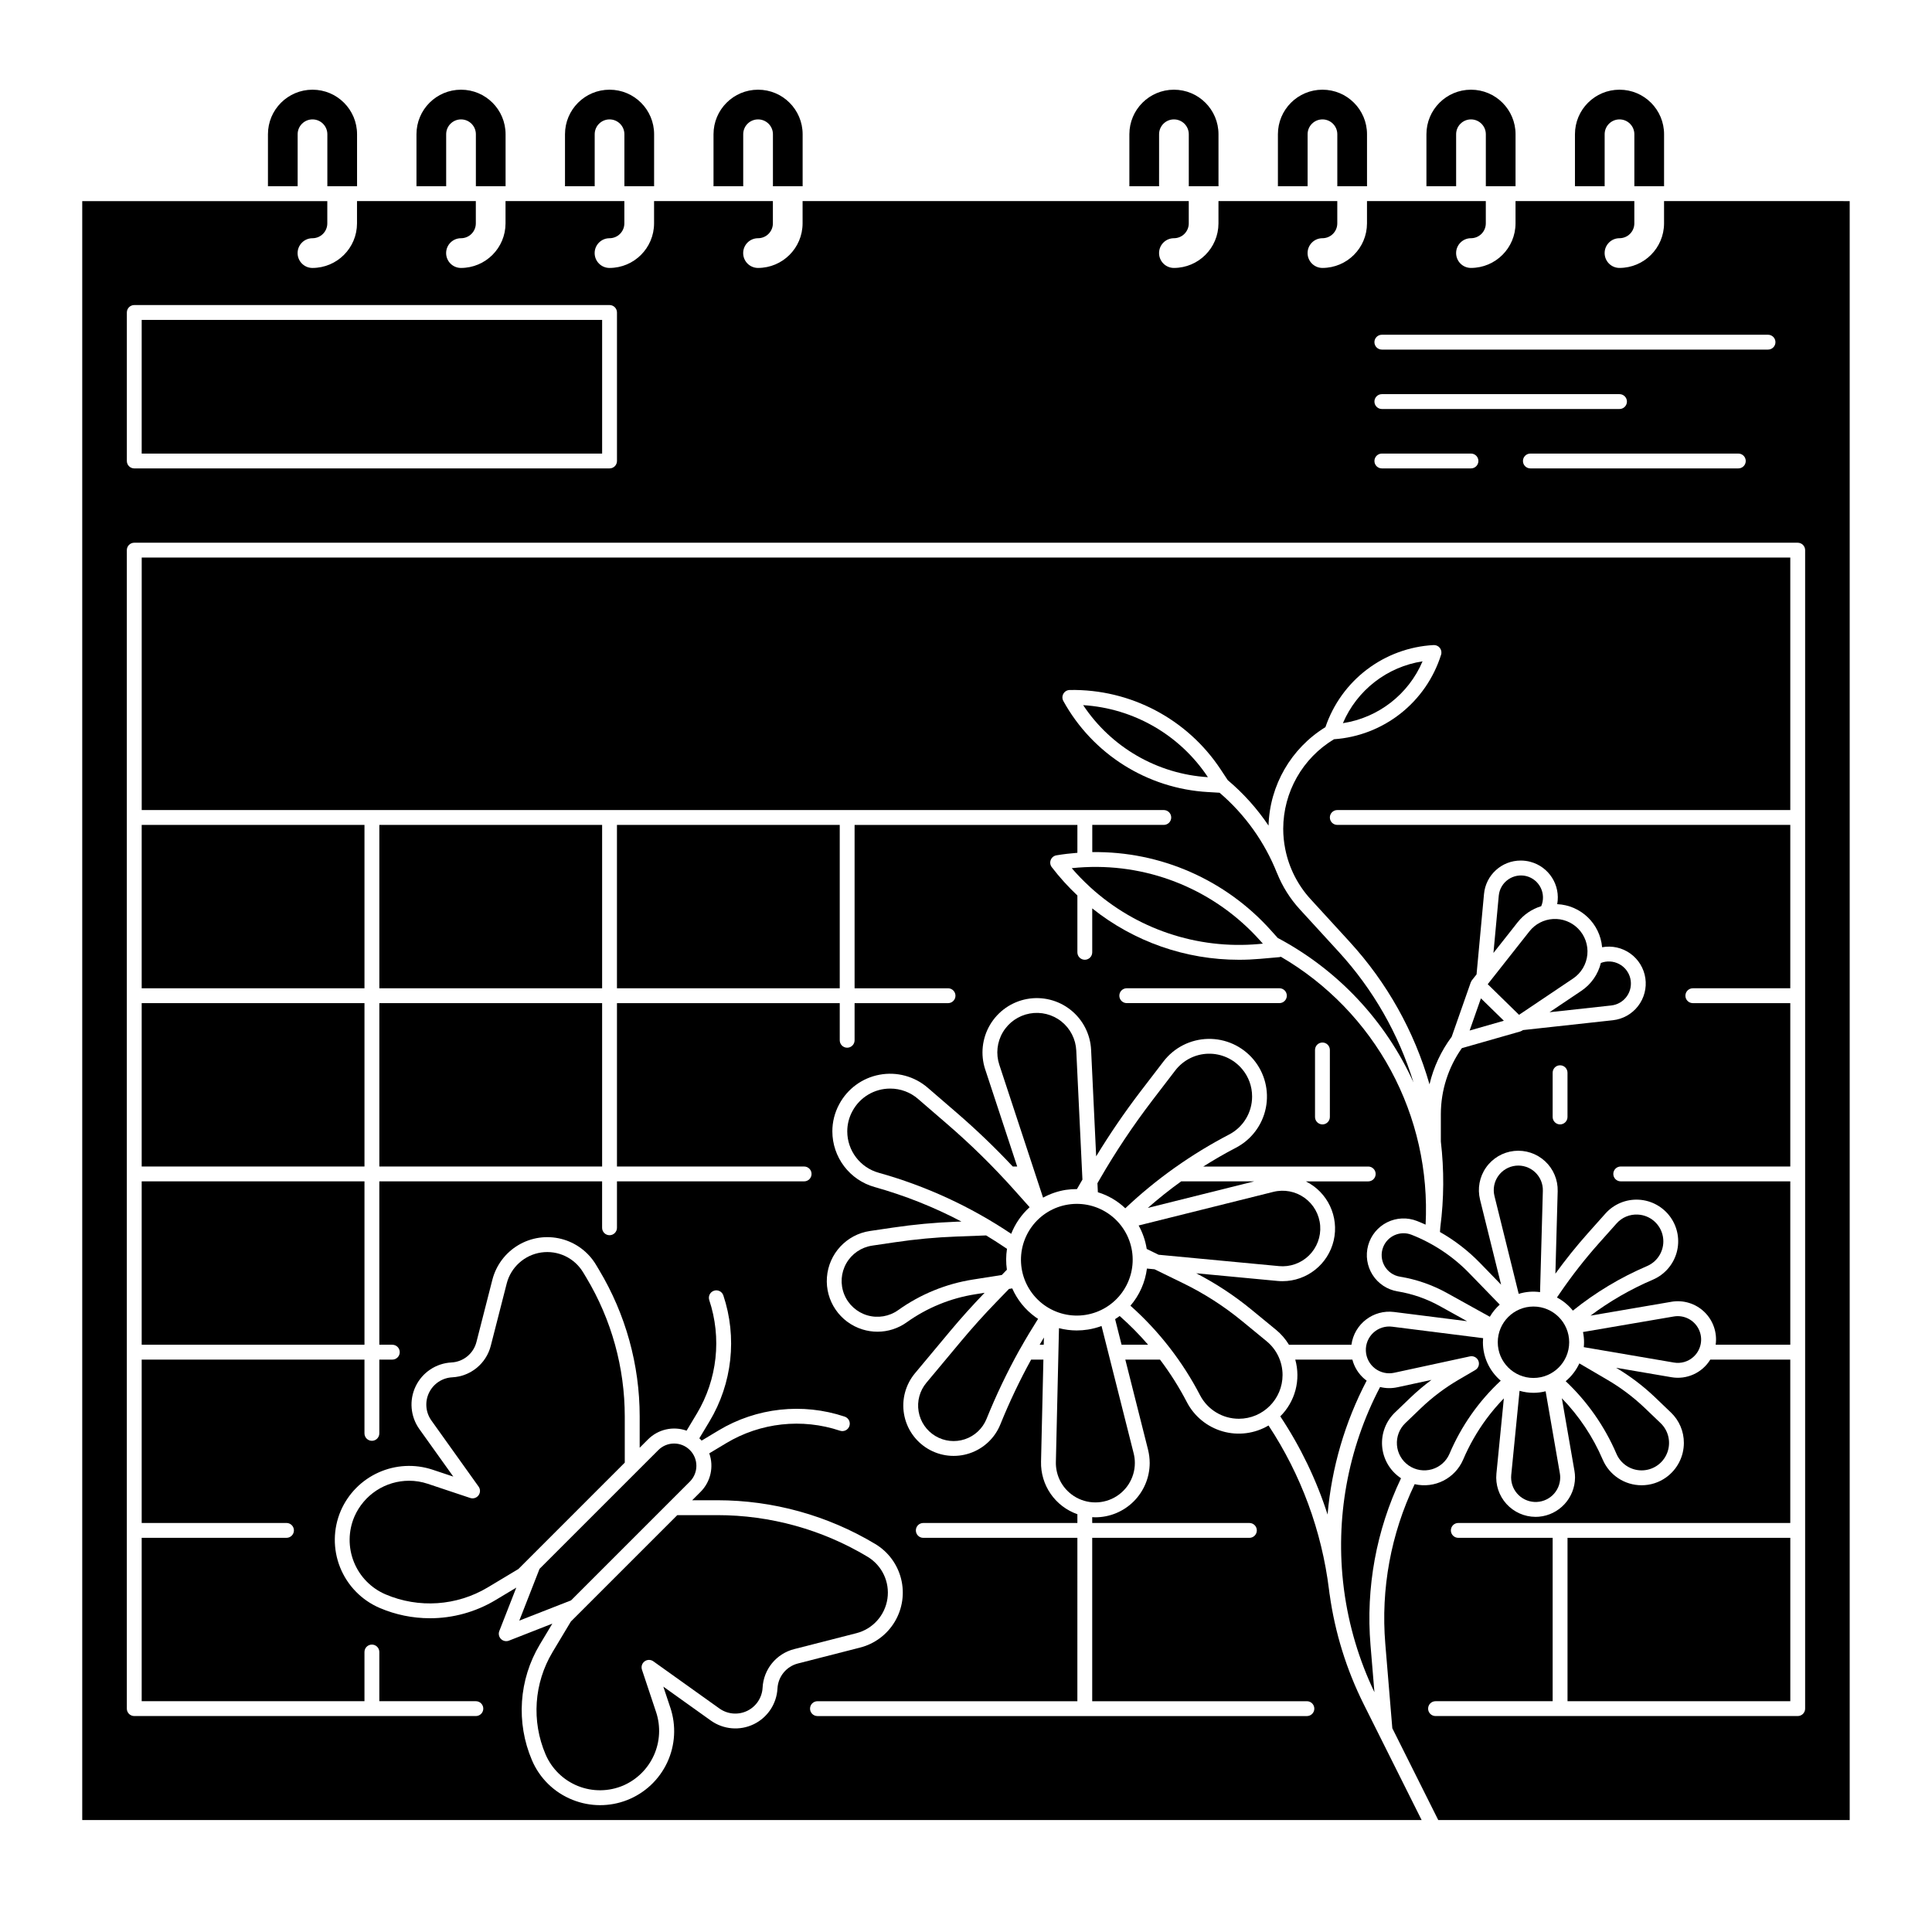 <?xml version="1.0" encoding="UTF-8"?>
<!-- Uploaded to: ICON Repo, www.iconrepo.com, Generator: ICON Repo Mixer Tools -->
<svg fill="#000000" width="800px" height="800px" version="1.1" viewBox="144 144 512 512" xmlns="http://www.w3.org/2000/svg">
 <g>
  <path d="m222.88 179.58c0-2.176 1.762-3.938 3.934-3.938 2.176 0 3.938 1.762 3.938 3.938v13.777h7.871v-13.777c0-6.523-5.285-11.809-11.809-11.809-6.519 0-11.805 5.285-11.805 11.809v13.777h7.871z"/>
  <path d="m262.24 179.58c0-2.176 1.762-3.938 3.938-3.938 2.172 0 3.934 1.762 3.934 3.938v13.777h7.871v-13.777c0-6.523-5.285-11.809-11.805-11.809-6.523 0-11.809 5.285-11.809 11.809v13.777h7.871z"/>
  <path d="m301.6 179.58c0-2.176 1.762-3.938 3.938-3.938 2.172 0 3.934 1.762 3.934 3.938v13.777h7.871l0.004-13.777c0-6.523-5.289-11.809-11.809-11.809-6.523 0-11.809 5.285-11.809 11.809v13.777h7.871z"/>
  <path d="m340.96 179.58c0-2.176 1.762-3.938 3.938-3.938 2.172 0 3.938 1.762 3.938 3.938v13.777h7.871v-13.777c0-6.523-5.289-11.809-11.809-11.809-6.523 0-11.809 5.285-11.809 11.809v13.777h7.871z"/>
  <path d="m451.17 179.58c0-2.176 1.762-3.938 3.934-3.938 2.176 0 3.938 1.762 3.938 3.938v13.777h7.871v-13.777c0-6.523-5.285-11.809-11.809-11.809-6.519 0-11.809 5.285-11.809 11.809v13.777h7.871z"/>
  <path d="m490.53 179.58c0-2.176 1.762-3.938 3.934-3.938 2.176 0 3.938 1.762 3.938 3.938v13.777h7.871v-13.777c0-6.523-5.285-11.809-11.809-11.809-6.519 0-11.805 5.285-11.805 11.809v13.777h7.871z"/>
  <path d="m529.89 179.58c0-2.176 1.762-3.938 3.938-3.938 2.172 0 3.934 1.762 3.934 3.938v13.777h7.871l0.004-13.777c0-6.523-5.289-11.809-11.809-11.809-6.523 0-11.809 5.285-11.809 11.809v13.777h7.871z"/>
  <path d="m569.25 179.58c0-2.176 1.762-3.938 3.938-3.938 2.172 0 3.934 1.762 3.934 3.938v13.777h7.871l0.004-13.777c0-6.523-5.289-11.809-11.809-11.809-6.523 0-11.809 5.285-11.809 11.809v13.777h7.871z"/>
  <path d="m389.5 510.45c-1.766 2.109-2.516 4.891-2.059 7.602 0.457 2.715 2.082 5.094 4.445 6.508 2.359 1.414 5.223 1.723 7.832 0.848s4.703-2.852 5.731-5.402c2.508-6.203 5.387-12.246 8.629-18.098 0.109-0.195 0.23-0.395 0.344-0.59 0.02-0.027 0.031-0.059 0.051-0.086 1.469-2.609 3.023-5.188 4.629-7.723-0.25-0.168-0.508-0.328-0.754-0.504v-0.004c-2.664-1.934-4.769-4.543-6.094-7.559l-0.859 0.137-3.492 3.609c-3.148 3.254-6.223 6.672-9.133 10.156z"/>
  <path d="m426.45 459.33c0.977-0.145 1.965-0.215 2.953-0.211l1.453-2.516-1.633-34.188c-0.137-3.019-1.578-5.836-3.945-7.719-2.371-1.883-5.438-2.644-8.414-2.094-2.973 0.547-5.566 2.359-7.106 4.965-1.539 2.602-1.879 5.746-0.926 8.617l11.59 35.207c1.875-1.027 3.914-1.723 6.027-2.062z"/>
  <path d="m416.86 463.92-4.133-4.629v-0.004c-5.531-6.184-11.457-12.004-17.742-17.422l-7.676-6.625c-2.047-1.785-4.676-2.762-7.394-2.754-4.195-0.012-8.055 2.297-10.027 6.004-0.891 1.641-1.355 3.477-1.355 5.344 0.008 5.098 3.402 9.574 8.312 10.953 12.496 3.488 24.359 8.953 35.133 16.188 1.062-2.695 2.734-5.109 4.883-7.055z"/>
  <path d="m448.18 464.11 28.199-7.039h-19.352c-3.062 2.199-6.012 4.559-8.848 7.039z"/>
  <path d="m440.72 492.75c-0.387 0.297-0.789 0.566-1.203 0.832l1.711 6.789h7.031c-2.336-2.707-4.856-5.254-7.539-7.621z"/>
  <path d="m381.19 473.21-6.062 0.895-0.004 0.004c-2.871 0.426-5.391 2.144-6.832 4.668-1.445 2.519-1.652 5.562-0.562 8.254 1.086 2.695 3.352 4.738 6.137 5.551 2.789 0.812 5.797 0.301 8.16-1.387 5.879-4.199 12.652-6.973 19.789-8.098l7.668-1.211 1.352-1.395v-0.004c-0.266-1.832-0.258-3.699 0.027-5.531l-0.793-0.535c-1.555-1.051-3.137-2.047-4.734-3.019l-7.859 0.297h-0.004c-5.449 0.203-10.887 0.707-16.281 1.512z"/>
  <path d="m427.4 539.57c3.09 2.699 7.473 3.344 11.207 1.648 3.738-1.695 6.141-5.418 6.141-9.52 0-0.871-0.109-1.738-0.324-2.582l-6.641-26.32c-0.008-0.027-0.016-0.055-0.02-0.082l-1.844-7.312h-0.004c-1.172 0.438-2.383 0.754-3.621 0.949-0.98 0.156-1.973 0.234-2.965 0.234-1.582-0.004-3.156-0.207-4.688-0.609l-0.824 35.469v-0.004c-0.074 3.109 1.238 6.086 3.582 8.129z"/>
  <path d="m475.82 434.58c0.008-2.664-0.93-5.238-2.648-7.273-2.215-2.641-5.508-4.137-8.953-4.062-3.449 0.074-6.672 1.715-8.77 4.449l-6.172 8.051 0.004 0.004c-5.039 6.594-9.648 13.504-13.801 20.695l-0.648 1.125 0.113 2.394v-0.004c2.723 0.828 5.211 2.285 7.266 4.254 4.059-3.832 8.375-7.383 12.922-10.621 0.086-0.07 0.176-0.133 0.27-0.188 4.559-3.231 9.332-6.144 14.289-8.727 3.777-1.949 6.144-5.848 6.129-10.098z"/>
  <path d="m447.88 474.91c0 0.023 0 0.047 0.008 0.07l3.148 1.539 31.875 3.008v0.004c2.941 0.285 5.859-0.742 7.969-2.809 2.113-2.07 3.203-4.961 2.981-7.91-0.223-2.945-1.734-5.641-4.133-7.367-2.398-1.727-5.434-2.309-8.301-1.582l-35.676 8.902c1.062 1.91 1.785 3.988 2.129 6.144z"/>
  <path d="m420.65 498.45c-0.387 0.637-0.754 1.277-1.133 1.922h1.082z"/>
  <path d="m309.57 531.61v-12.219c0-12.969-3.523-25.691-10.195-36.812l-0.832-1.387v0.004c-2.305-3.84-6.688-5.918-11.117-5.273-4.426 0.648-8.035 3.894-9.145 8.23l-4.211 16.461c-1.195 4.742-5.348 8.148-10.234 8.391-2.641 0.141-4.992 1.711-6.141 4.094-1.148 2.379-0.906 5.199 0.633 7.352l12.508 17.516c0.496 0.691 0.488 1.625-0.02 2.312-0.504 0.684-1.395 0.969-2.203 0.699l-11.301-3.773c-1.574-0.523-3.227-0.793-4.891-0.793-3.078 0-6.09 0.898-8.668 2.586-2.574 1.691-4.598 4.094-5.828 6.914-1.641 3.828-1.691 8.148-0.145 12.012 1.543 3.867 4.562 6.957 8.387 8.598 8.805 3.758 18.871 3.074 27.086-1.84l8.121-4.871z"/>
  <path d="m281.62 573.48 13.719-5.367 31.516-31.516c2.273-2.312 2.258-6.023-0.035-8.316-2.293-2.293-6.004-2.309-8.316-0.035l-31.52 31.516z"/>
  <path d="m295.29 573.72-4.871 8.121v0.004c-4.914 8.211-5.598 18.281-1.84 27.082 1.641 3.824 4.731 6.844 8.598 8.391 3.863 1.547 8.184 1.492 12.012-0.145 3.602-1.57 6.492-4.426 8.102-8.012 1.609-3.582 1.824-7.641 0.602-11.375l-3.766-11.301c-0.27-0.809 0.012-1.699 0.699-2.207 0.684-0.508 1.617-0.512 2.312-0.016l17.516 12.508c2.152 1.535 4.969 1.777 7.352 0.633 2.383-1.148 3.949-3.504 4.09-6.144 0.246-4.883 3.648-9.035 8.391-10.234l16.461-4.211h0.004c4.336-1.109 7.578-4.715 8.227-9.145 0.648-4.43-1.43-8.812-5.269-11.117-12.027-7.215-25.789-11.027-39.812-11.027h-10.605z"/>
  <path d="m181.55 228.78h122.02v35.426h-122.02z"/>
  <path d="m431.68 492.46c3.879-0.613 7.356-2.738 9.664-5.914s3.262-7.141 2.648-11.016c-0.613-3.879-2.738-7.356-5.914-9.664-3.176-2.309-7.141-3.262-11.016-2.648-3.879 0.609-7.356 2.738-9.664 5.914-2.309 3.176-3.262 7.137-2.652 11.016 0.613 3.879 2.742 7.352 5.918 9.664 3.176 2.309 7.137 3.262 11.016 2.648z"/>
  <path d="m584.99 197.29v5.906c-0.008 6.519-5.289 11.801-11.809 11.809-2.176 0-3.938-1.766-3.938-3.938 0-2.176 1.762-3.938 3.938-3.938 1.043 0 2.043-0.414 2.781-1.152 0.738-0.738 1.152-1.738 1.152-2.781v-5.906h-31.484v5.906c-0.008 6.519-5.289 11.801-11.809 11.809-2.176 0-3.938-1.766-3.938-3.938 0-2.176 1.762-3.938 3.938-3.938 1.043 0 2.043-0.414 2.781-1.152s1.152-1.738 1.152-2.781v-5.906h-31.488v5.906c-0.004 6.519-5.289 11.801-11.809 11.809-2.172 0-3.934-1.766-3.934-3.938 0-2.176 1.762-3.938 3.934-3.938 1.047 0 2.047-0.414 2.785-1.152 0.738-0.738 1.152-1.738 1.152-2.781v-5.906h-31.488v5.906c-0.004 6.519-5.289 11.801-11.809 11.809-2.172 0-3.934-1.766-3.934-3.938 0-2.176 1.762-3.938 3.934-3.938 1.047 0 2.047-0.414 2.785-1.152s1.152-1.738 1.152-2.781v-5.906h-102.34v5.906c-0.008 6.519-5.289 11.801-11.809 11.809-2.176 0-3.938-1.766-3.938-3.938 0-2.176 1.762-3.938 3.938-3.938 1.043 0 2.043-0.414 2.781-1.152s1.156-1.738 1.156-2.781v-5.906h-31.488v5.906c-0.008 6.519-5.289 11.801-11.809 11.809-2.176 0-3.938-1.766-3.938-3.938 0-2.176 1.762-3.938 3.938-3.938 1.043 0 2.043-0.414 2.781-1.152 0.738-0.738 1.152-1.738 1.152-2.781v-5.906h-31.488v5.906c-0.004 6.519-5.289 11.801-11.805 11.809-2.176 0-3.938-1.766-3.938-3.938 0-2.176 1.762-3.938 3.938-3.938 1.043 0 2.043-0.414 2.781-1.152s1.152-1.738 1.152-2.781v-5.906h-31.488v5.906c-0.004 6.519-5.289 11.801-11.809 11.809-2.172 0-3.934-1.766-3.934-3.938 0-2.176 1.762-3.938 3.934-3.938 1.047 0 2.047-0.414 2.785-1.152 0.738-0.738 1.152-1.738 1.152-2.781v-5.906h-64.945v429.03h354.95l-15.344-30.688c-4.574-9.156-7.625-18.992-9.031-29.129h-0.012c-0.02-0.164-0.043-0.328-0.062-0.492-0.035-0.254-0.062-0.508-0.098-0.762-1.918-15.539-7.402-30.422-16.023-43.488-3.672 2.172-8.074 2.734-12.172 1.555-4.098-1.176-7.527-3.988-9.488-7.777-2.047-3.938-4.422-7.695-7.098-11.234h-9.195l6.019 23.852h-0.004c0.293 1.156 0.441 2.348 0.445 3.543-0.008 3.816-1.531 7.477-4.234 10.176s-6.363 4.215-10.184 4.215c-0.273 0-0.543-0.023-0.816-0.035v1.543h41.656c1.09 0 1.969 0.883 1.969 1.969 0 1.086-0.879 1.969-1.969 1.969h-41.656v43.297h56.898c1.086 0 1.965 0.879 1.965 1.969 0 1.086-0.879 1.965-1.965 1.965h-129.71c-1.086 0-1.965-0.879-1.965-1.965 0-1.09 0.879-1.969 1.965-1.969h68.879l0.004-43.297h-40.836c-1.09 0-1.969-0.883-1.969-1.969 0-1.086 0.879-1.969 1.969-1.969h40.836v-2.332 0.004c-2.871-1.004-5.352-2.894-7.082-5.394s-2.625-5.488-2.551-8.527l0.625-27.043h-3.254 0.004c-3.055 5.555-5.777 11.289-8.156 17.168-1.461 3.617-4.434 6.414-8.133 7.652-3.699 1.242-7.754 0.801-11.098-1.203-3.348-2.004-5.648-5.371-6.301-9.219-0.652-3.848 0.41-7.785 2.906-10.781l9.27-11.109c2.926-3.504 6.016-6.941 9.184-10.219l-2.504 0.395h0.004c-6.535 1.031-12.734 3.57-18.117 7.41-2.262 1.629-4.981 2.508-7.766 2.508-1.344 0-2.684-0.203-3.969-0.598-5.988-1.844-9.906-7.586-9.434-13.832 0.469-6.25 5.203-11.34 11.402-12.262l6.062-0.895c5.539-0.824 11.121-1.344 16.719-1.555l1.465-0.055c-7.332-3.848-15.047-6.91-23.02-9.141-3.215-0.906-6.047-2.832-8.07-5.496-2.019-2.66-3.117-5.906-3.121-9.25-0.008-2.512 0.621-4.984 1.816-7.195 2.188-4.098 6.117-6.977 10.684-7.824 4.562-0.852 9.266 0.418 12.781 3.453l7.676 6.625c5.199 4.484 10.156 9.242 14.855 14.25h1.172l-8.469-25.719-0.004 0.004c-1.305-3.953-0.836-8.273 1.285-11.855 2.121-3.578 5.684-6.066 9.777-6.824 4.09-0.754 8.309 0.297 11.566 2.883 3.262 2.59 5.242 6.461 5.434 10.617l1.34 28.195v-0.004c3.586-5.891 7.477-11.59 11.66-17.074l6.172-8.051c2.82-3.688 7.16-5.891 11.801-5.992 4.641-0.105 9.074 1.906 12.059 5.461 2.981 3.559 4.184 8.277 3.273 12.828-0.91 4.547-3.84 8.438-7.961 10.574-2.953 1.531-5.82 3.199-8.617 4.965h43.711v-0.004c1.086 0 1.969 0.883 1.969 1.969 0 1.09-0.883 1.969-1.969 1.969h-16.531c5.797 2.879 8.848 9.367 7.379 15.668-1.473 6.301-7.086 10.766-13.555 10.777-0.445 0-0.895-0.02-1.344-0.062l-21.527-2.031h-0.004c5.191 2.68 10.082 5.898 14.598 9.602l6.543 5.371h0.004c1.359 1.121 2.519 2.461 3.434 3.969h16.559-0.004c0.746-5.508 5.793-9.383 11.305-8.684l19.34 2.441-7.238-4.016 0.004 0.004c-3.481-1.934-7.266-3.25-11.191-3.891-2.723-0.453-5.125-2.035-6.609-4.359-1.484-2.328-1.914-5.172-1.18-7.832s2.562-4.879 5.031-6.113c2.469-1.23 5.344-1.359 7.91-0.348 0.77 0.305 1.531 0.625 2.281 0.969 0.742-14.215-2.441-28.359-9.207-40.887-6.766-12.523-16.852-22.941-29.152-30.109-0.16 0.062-0.328 0.098-0.5 0.117l-4.996 0.438c-1.863 0.164-3.723 0.246-5.57 0.246-14.145 0.016-27.871-4.789-38.922-13.617v11.645c0 1.086-0.879 1.969-1.965 1.969-1.09 0-1.969-0.883-1.969-1.969v-15.062c-2.461-2.32-4.731-4.828-6.789-7.508-0.422-0.547-0.523-1.277-0.27-1.918 0.254-0.645 0.828-1.105 1.508-1.219 1.852-0.309 3.703-0.527 5.551-0.668l0.004-7.391h-59.047v43.297h24.766c1.086 0 1.969 0.883 1.969 1.969 0 1.086-0.883 1.969-1.969 1.969h-24.766v9.84c0 1.086-0.879 1.969-1.965 1.969-1.09 0-1.969-0.883-1.969-1.969v-9.84h-59.039v43.297h49.598v-0.004c1.086 0 1.969 0.883 1.969 1.969 0 1.09-0.883 1.969-1.969 1.969h-49.598v12.301c0 1.086-0.883 1.969-1.969 1.969-1.086 0-1.969-0.883-1.969-1.969v-12.301h-59.039v43.297h3.445-0.004c1.09 0 1.969 0.879 1.969 1.969 0 1.086-0.879 1.969-1.969 1.969h-3.441v19.555-0.004c0 1.086-0.883 1.969-1.969 1.969-1.086 0-1.969-0.883-1.969-1.969v-19.551h-59.039v43.297l38.375-0.004c1.086 0 1.969 0.883 1.969 1.969 0 1.086-0.883 1.969-1.969 1.969h-38.375v43.297h59.039v-13.035c0-1.086 0.883-1.969 1.969-1.969 1.086 0 1.969 0.883 1.969 1.969v13.035h25.586-0.004c1.086 0 1.969 0.879 1.969 1.969 0 1.086-0.883 1.965-1.969 1.965h-90.527c-1.086 0-1.969-0.879-1.969-1.965v-307.01c0-1.086 0.883-1.969 1.969-1.969h440.83c0.523 0 1.023 0.211 1.395 0.578 0.367 0.371 0.574 0.871 0.574 1.391v307.01c0 0.52-0.207 1.02-0.574 1.391-0.371 0.367-0.871 0.574-1.395 0.574h-95.977c-1.086 0-1.969-0.879-1.969-1.965 0-1.09 0.883-1.969 1.969-1.969h31.035v-43.297h-25.004c-1.09 0-1.969-0.883-1.969-1.969 0-1.086 0.879-1.969 1.969-1.969h87.977v-43.293h-21.199c-2.156 3.523-6.242 5.371-10.312 4.664l-14.637-2.5c3.719 2.211 7.18 4.836 10.312 7.824l4.176 4c2.223 2.102 3.473 5.031 3.461 8.094-0.004 3.613-1.746 7.004-4.676 9.113-1.895 1.371-4.176 2.106-6.512 2.102-4.496 0.008-8.562-2.676-10.324-6.812-2.586-6.031-6.254-11.535-10.824-16.246l3.332 19.199c0.109 0.598 0.16 1.199 0.16 1.805-0.031 5.422-4.191 9.93-9.594 10.395-0.289 0.023-0.574 0.035-0.859 0.035-2.945-0.004-5.754-1.254-7.731-3.438-1.977-2.184-2.941-5.102-2.648-8.035l1.969-19.922c-1.68 1.73-3.238 3.566-4.668 5.504-2.441 3.32-4.492 6.91-6.109 10.703-2.137 5.004-7.559 7.754-12.859 6.523-6.305 13.16-8.988 27.766-7.781 42.312l1.859 22.363 12.172 24.332h109.04v-429.03zm-92.496 224.96c0-1.086 0.879-1.969 1.965-1.969 1.09 0 1.969 0.883 1.969 1.969v17.762c0 1.086-0.879 1.969-1.969 1.969-1.086 0-1.965-0.883-1.965-1.969zm-49.891-16.352h40.449c1.09 0 1.969 0.883 1.969 1.969 0 1.086-0.879 1.969-1.969 1.969h-40.449c-1.086 0-1.969-0.883-1.969-1.969 0-1.086 0.883-1.969 1.969-1.969zm-184.7 166.95c-4.566 0-9.082-0.926-13.277-2.723-4.785-2.051-8.562-5.918-10.496-10.754-1.934-4.832-1.867-10.234 0.188-15.02 1.961-4.512 5.531-8.125 10.016-10.137 4.484-2.016 9.559-2.285 14.234-0.754l5.559 1.852-8.992-12.59c-2.371-3.32-2.746-7.668-0.977-11.344 1.77-3.68 5.402-6.098 9.48-6.312 3.164-0.16 5.856-2.367 6.629-5.441l4.211-16.461c0.988-3.856 3.457-7.16 6.879-9.195 3.418-2.035 7.5-2.629 11.359-1.656 3.856 0.973 7.172 3.434 9.219 6.844l0.832 1.387h-0.004c7.039 11.73 10.758 25.156 10.758 38.836v8.285l2.207-2.207c2.676-2.684 6.656-3.586 10.223-2.316l2.691-4.481h0.004c5.453-9.09 6.66-20.105 3.301-30.16-0.312-1.023 0.246-2.109 1.262-2.445 1.012-0.34 2.113 0.195 2.473 1.203 3.723 11.141 2.383 23.355-3.66 33.426l-2.695 4.484c0.105 0.098 0.215 0.188 0.32 0.289 0.102 0.102 0.195 0.211 0.289 0.32l4.481-2.691v-0.004c10.07-6.047 22.285-7.387 33.43-3.664 0.496 0.164 0.906 0.52 1.145 0.984 0.234 0.469 0.273 1.012 0.105 1.508-0.164 0.496-0.52 0.906-0.988 1.141-0.469 0.23-1.012 0.27-1.508 0.102-10.051-3.359-21.07-2.152-30.156 3.305l-4.481 2.691c1.266 3.57 0.363 7.551-2.32 10.223l-2.207 2.207h6.672c14.738 0.004 29.199 4.008 41.836 11.59 3.414 2.043 5.875 5.359 6.848 9.215 0.973 3.859 0.375 7.945-1.66 11.363-2.031 3.418-5.34 5.891-9.195 6.875l-16.461 4.211c-3.074 0.777-5.277 3.469-5.438 6.633-0.219 4.074-2.637 7.707-6.312 9.477-3.68 1.77-8.027 1.395-11.348-0.977l-12.59-8.992 1.852 5.559 0.004 0.004c1.594 4.758 1.305 9.953-0.812 14.504-2.121 4.555-5.902 8.121-10.574 9.969-4.668 1.848-9.867 1.832-14.527-0.039-4.844-1.922-8.719-5.703-10.758-10.5-4.254-9.965-3.481-21.363 2.082-30.66l3.32-5.531-11.504 4.508c-0.727 0.285-1.555 0.109-2.109-0.441-0.551-0.555-0.727-1.383-0.441-2.109l4.5-11.504-5.535 3.32h0.004c-5.254 3.144-11.262 4.801-17.383 4.797zm49.602-306.68c0 0.52-0.211 1.02-0.578 1.391-0.367 0.367-0.871 0.574-1.391 0.574h-125.95c-1.086 0-1.969-0.879-1.969-1.965v-39.363c0-1.086 0.883-1.965 1.969-1.965h125.95c0.52 0 1.023 0.207 1.391 0.574 0.367 0.371 0.578 0.871 0.578 1.391zm226.32 1.969-23.617-0.004c-1.086 0-1.969-0.879-1.969-1.965 0-1.09 0.883-1.969 1.969-1.969h23.617c1.086 0 1.965 0.879 1.965 1.969 0 1.086-0.879 1.965-1.965 1.965zm-25.586-17.711v-0.004c0-1.086 0.883-1.969 1.969-1.969h62.977c1.086 0 1.969 0.883 1.969 1.969 0 1.086-0.883 1.969-1.969 1.969h-62.977c-1.086 0-1.969-0.883-1.969-1.969zm96.434 17.711-55.105-0.004c-1.086 0-1.969-0.879-1.969-1.965 0-1.09 0.883-1.969 1.969-1.969h55.105c1.086 0 1.969 0.879 1.969 1.969 0 1.086-0.883 1.965-1.969 1.965zm7.871-31.488-102.34-0.004c-1.086 0-1.969-0.879-1.969-1.965 0-1.09 0.883-1.969 1.969-1.969h102.34c1.086 0 1.969 0.879 1.969 1.969 0 1.086-0.883 1.965-1.969 1.965z"/>
  <path d="m514.92 535.5c-2.711-1.945-4.414-4.996-4.648-8.324-0.23-3.328 1.031-6.586 3.445-8.887l4.156-3.988 0.004-0.004c1.73-1.648 3.562-3.188 5.481-4.613l-9.035 1.957v-0.004c-1.516 0.332-3.082 0.309-4.586-0.066-8.578 16.352-11.938 34.938-9.621 53.258 0.027 0.211 0.055 0.422 0.082 0.637v-0.004c1.25 9.363 3.965 18.469 8.039 26.988l-1.039-12.496c-1.262-15.191 1.531-30.445 8.09-44.203-0.121-0.082-0.246-0.16-0.367-0.25z"/>
  <path d="m560.83 491.33c5.984-4.816 12.598-8.793 19.66-11.809 3.039-1.305 4.781-4.527 4.203-7.781-0.574-3.258-3.316-5.688-6.617-5.863-2.16-0.129-4.258 0.742-5.684 2.367l-4.606 5.164c-3.746 4.203-7.219 8.645-10.395 13.293l-0.789 1.152 0.004-0.004c1.629 0.859 3.066 2.043 4.223 3.481z"/>
  <path d="m510.57 474.46c-0.652 1.629-0.535 3.465 0.328 4.996 0.859 1.531 2.367 2.59 4.102 2.875 4.371 0.715 8.586 2.18 12.457 4.328l11.359 6.297v0.004c0.707-1.207 1.594-2.297 2.633-3.227l-7.996-8.234v-0.004c-4.328-4.484-9.574-7.988-15.379-10.27-2.965-1.16-6.312 0.281-7.504 3.234z"/>
  <path d="m552.13 486.43 0.742-26.848c0.051-1.879-0.707-3.688-2.09-4.965-1.379-1.273-3.242-1.891-5.109-1.691-1.871 0.203-3.559 1.199-4.637 2.738-1.078 1.539-1.438 3.469-0.988 5.293l6.422 25.926 0.004 0.004c1.828-0.57 3.758-0.727 5.656-0.461z"/>
  <path d="m550.39 513.11c-1.25-0.004-2.492-0.18-3.691-0.531l-2.207 22.316c-0.172 1.773 0.383 3.539 1.547 4.887 1.16 1.348 2.824 2.16 4.602 2.25 1.777 0.09 3.512-0.555 4.805-1.777 1.289-1.227 2.023-2.926 2.027-4.707v0.004c0-0.375-0.031-0.75-0.098-1.117l-3.769-21.73c-1.051 0.266-2.129 0.402-3.215 0.406z"/>
  <path d="m559.85 499.71c0 5.227-4.238 9.461-9.465 9.461-5.227 0-9.461-4.234-9.461-9.461 0-5.227 4.234-9.465 9.461-9.465 5.227 0 9.465 4.238 9.465 9.465"/>
  <path d="m512.96 495.59c-1.812-0.238-3.641 0.34-4.992 1.578-1.348 1.238-2.082 3.008-2 4.84 0.078 1.828 0.961 3.527 2.414 4.644 1.449 1.113 3.32 1.531 5.109 1.141l20.062-4.34c0.945-0.203 1.898 0.309 2.25 1.211 0.348 0.902-0.008 1.922-0.844 2.41l-4.438 2.59c-3.586 2.098-6.918 4.609-9.926 7.477l-4.156 3.988v0.004c-1.582 1.508-2.402 3.644-2.231 5.824 0.168 2.18 1.309 4.168 3.106 5.41 1.797 1.246 4.059 1.617 6.156 1.012 2.102-0.605 3.816-2.125 4.672-4.137 3.113-7.328 7.738-13.922 13.57-19.344-2.992-2.539-4.723-6.266-4.723-10.195 0-0.363 0.027-0.719 0.055-1.074z"/>
  <path d="m454.05 501.26c3.023 3.91 5.688 8.082 7.965 12.469 1.996 3.852 5.977 6.266 10.316 6.258 6.391-0.02 11.559-5.203 11.562-11.594 0.004-3.469-1.547-6.758-4.231-8.957l-6.539-5.371h-0.004c-4.769-3.918-9.98-7.262-15.523-9.969l-7.633-3.723-2.008-0.191-0.004 0.004c-0.465 3.637-1.984 7.059-4.371 9.84 3.801 3.379 7.277 7.106 10.387 11.125 0.027 0.035 0.059 0.07 0.082 0.109z"/>
  <path d="m572.36 529.24c1.141 2.688 3.781 4.43 6.703 4.426 2.965-0.008 5.629-1.816 6.731-4.574 1.102-2.754 0.422-5.902-1.723-7.953l-4.176-3.996v-0.004c-3.008-2.867-6.34-5.375-9.926-7.477l-7.426-4.348h0.004c-0.844 1.82-2.078 3.434-3.625 4.715 5.746 5.418 10.32 11.957 13.438 19.211z"/>
  <path d="m554.64 412.25 16.355-1.789c1.676-0.184 3.188-1.078 4.156-2.457 0.965-1.379 1.289-3.106 0.891-4.742s-1.484-3.019-2.977-3.797c-1.492-0.781-3.246-0.879-4.816-0.27-0.746 3.016-2.586 5.648-5.164 7.383z"/>
  <path d="m552.44 384.15c0.664-1.566 0.617-3.34-0.129-4.867s-2.121-2.656-3.766-3.094c-1.668-0.426-3.441-0.105-4.852 0.879-1.414 0.984-2.328 2.539-2.5 4.25l-1.414 15.227 6.441-8.168v0.004c1.59-2.012 3.762-3.488 6.219-4.231z"/>
  <path d="m546.56 412.94 14.332-9.633c2.133-1.434 3.516-3.746 3.769-6.305 0.254-2.559-0.648-5.098-2.457-6.922-1.738-1.754-4.144-2.676-6.609-2.535s-4.754 1.328-6.281 3.266l-11.051 14.012z"/>
  <path d="m592.82 503.55c2.019-1.859 2.574-4.824 1.363-7.289-1.207-2.461-3.891-3.84-6.598-3.383l-24.074 4.121v0.004c0.184 0.887 0.277 1.793 0.277 2.703 0 0.441-0.023 0.875-0.066 1.305l23.875 4.078c1.883 0.328 3.816-0.238 5.223-1.539z"/>
  <path d="m559.41 551.54h59.039v43.297h-59.039z"/>
  <path d="m431.05 330.87c7.426 11.188 19.66 18.254 33.059 19.09-7.422-11.188-19.656-18.254-33.059-19.09z"/>
  <path d="m244.53 362.61h59.039v43.297h-59.039z"/>
  <path d="m431.53 373.81h-0.047-0.008c-1.152 0.055-2.305 0.145-3.457 0.266h0.004c1.492 1.727 3.082 3.367 4.762 4.906 0.051 0.047 0.098 0.094 0.145 0.141 12.117 11.066 28.328 16.531 44.672 15.055l1.074-0.098-0.719-0.805v0.004c-11.742-13.164-28.805-20.32-46.426-19.469z"/>
  <path d="m307.5 362.61h59.039v43.297h-59.039z"/>
  <path d="m536.46 408.57-2.992 8.531 9.07-2.594-5.867-5.731z"/>
  <path d="m497.5 339.92c-8.312 5.008-13.406 13.992-13.434 23.699 0 1.82 0.184 3.637 0.543 5.422 0.988 4.957 3.316 9.547 6.734 13.27l10.355 11.309h-0.004c9.871 10.773 17.109 23.691 21.137 37.738 1.078-4.559 3.078-8.848 5.879-12.605l5.051-14.406c0.008-0.023 0.023-0.043 0.035-0.066h-0.004c0.043-0.109 0.094-0.211 0.156-0.309 0.023-0.039 0.047-0.078 0.074-0.117 0.027-0.039 0.031-0.051 0.051-0.078l1.227-1.555 1.973-21.273v0.004c0.445-5.051 4.688-8.918 9.762-8.898 0.848 0 1.691 0.109 2.512 0.328 4.945 1.305 8.051 6.195 7.129 11.227 6.266 0.289 11.352 5.168 11.898 11.418 2.613-0.484 5.309 0.117 7.469 1.66 2.164 1.547 3.602 3.902 3.992 6.531 0.387 2.629-0.312 5.305-1.934 7.406-1.625 2.102-4.031 3.457-6.676 3.746l-23.812 2.609h-0.008l-0.18 0.121c-0.012 0.008-0.027 0.012-0.043 0.02h0.004c-0.121 0.074-0.246 0.133-0.383 0.18-0.043 0.016-0.082 0.043-0.125 0.055h-0.012l-15.465 4.418c-3.598 5.102-5.543 11.188-5.562 17.434v7.301c0.883 7.543 0.84 15.164-0.137 22.691-0.023 0.43-0.062 0.863-0.098 1.293 3.934 2.234 7.531 5.016 10.676 8.266l5.527 5.695-5.586-22.547h0.004c-0.723-2.926-0.148-6.023 1.582-8.492 1.727-2.473 4.438-4.074 7.434-4.398 3-0.32 5.988 0.668 8.203 2.711 2.215 2.043 3.438 4.945 3.356 7.961l-0.605 21.844c2.699-3.731 5.582-7.32 8.645-10.758l4.606-5.164c2.231-2.504 5.477-3.856 8.824-3.68 3.348 0.18 6.434 1.867 8.391 4.59 1.957 2.723 2.57 6.184 1.668 9.414-0.902 3.227-3.219 5.871-6.301 7.191-5.871 2.504-11.422 5.707-16.531 9.531l21.422-3.668v-0.004c3.188-0.547 6.445 0.457 8.766 2.707s3.43 5.473 2.981 8.676h19.777v-43.297h-44.934c-1.09 0-1.969-0.879-1.969-1.969 0-1.086 0.879-1.969 1.969-1.969h44.934v-43.293h-25.828c-1.086 0-1.969-0.883-1.969-1.969 0-1.086 0.883-1.969 1.969-1.969h25.828v-43.297h-120.05c-1.086 0-1.969-0.879-1.969-1.969 0-1.086 0.883-1.965 1.969-1.965h120.05v-66.914h-436.89v66.914h270.86c1.086 0 1.969 0.879 1.969 1.965 0 1.09-0.883 1.969-1.969 1.969h-18.953v7.211c18.086-0.266 35.391 7.336 47.43 20.836l1.719 1.914v-0.004c15.887 8.438 28.535 21.895 35.969 38.273-3.941-12.844-10.695-24.648-19.77-34.555l-10.355-11.309c-2.559-2.793-4.594-6.027-6.004-9.543l-0.016 0.008 0.004-0.004c-3.262-8.254-8.492-15.582-15.238-21.348l-3.098-0.188v0.004c-16.066-0.922-30.531-10.035-38.305-24.125-0.336-0.605-0.332-1.34 0.016-1.938 0.344-0.602 0.98-0.973 1.672-0.984 16.086-0.293 31.195 7.68 40.043 21.117l1.832 2.773c4.148 3.492 7.785 7.547 10.812 12.043 0.309-10.68 5.981-20.488 15.078-26.086 2.055-6.07 5.879-11.387 10.98-15.262 5.106-3.875 11.25-6.137 17.648-6.488 0.656-0.047 1.293 0.238 1.699 0.758 0.402 0.52 0.52 1.211 0.309 1.836-1.934 6.137-5.672 11.555-10.727 15.543-5.055 3.988-11.191 6.363-17.613 6.816zm61.902 100.09c0 1.086-0.879 1.969-1.969 1.969-1.086 0-1.965-0.883-1.965-1.969v-11.727c0-1.086 0.879-1.969 1.965-1.969 1.09 0 1.969 0.883 1.969 1.969z"/>
  <path d="m499.88 335.65c9.398-1.445 17.383-7.644 21.113-16.391-9.398 1.449-17.383 7.648-21.113 16.391z"/>
  <path d="m506.18 509.88c-0.168-0.125-0.344-0.242-0.508-0.379-1.609-1.348-2.754-3.164-3.281-5.191h-15.133c0.738 2.633 0.758 5.414 0.062 8.059-0.699 2.644-2.09 5.055-4.031 6.981 5.352 8.055 9.57 16.809 12.531 26.012 1.074-12.395 4.594-24.453 10.359-35.48z"/>
  <path d="m181.55 457.07h59.039v43.297h-59.039z"/>
  <path d="m181.55 362.61h59.039v43.297h-59.039z"/>
  <path d="m181.55 409.84h59.039v43.297h-59.039z"/>
  <path d="m244.53 409.84h59.039v43.297h-59.039z"/>
 </g>
</svg>